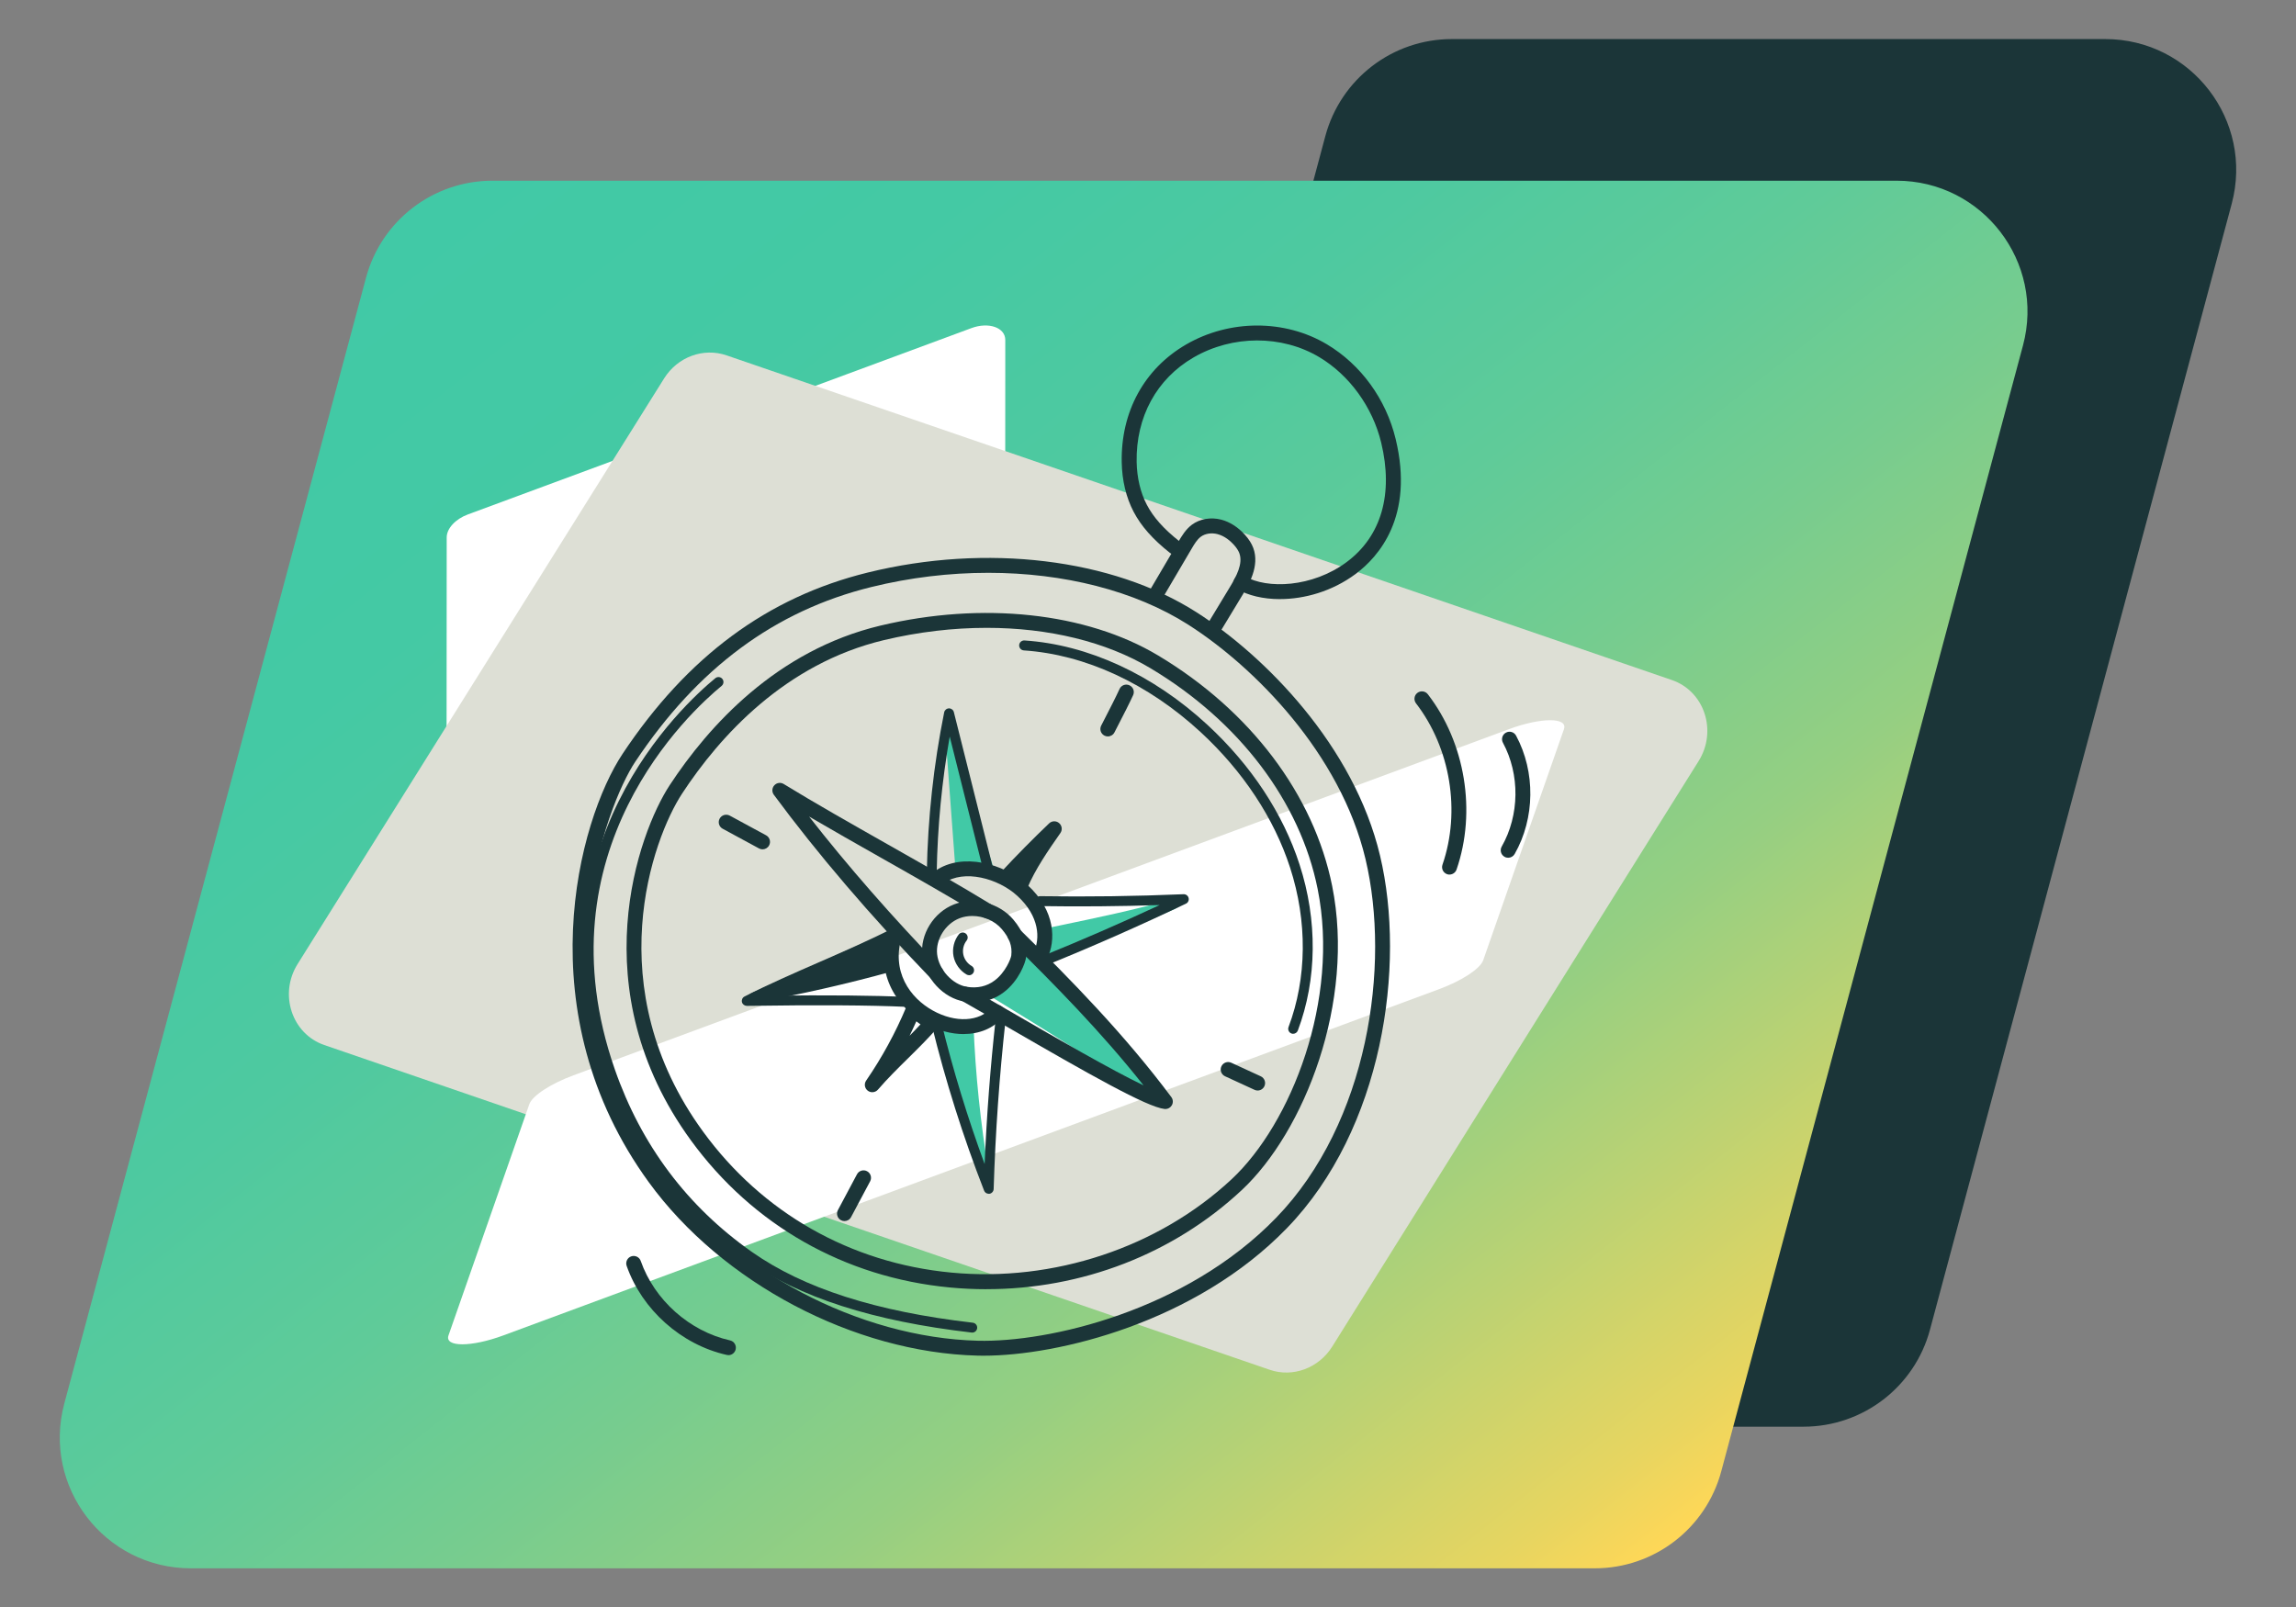 <?xml version="1.0" encoding="UTF-8"?> <svg xmlns="http://www.w3.org/2000/svg" xmlns:xlink="http://www.w3.org/1999/xlink" id="Layer_1" data-name="Layer 1" viewBox="0 0 597 418"><rect x="0" y="0" width="597" height="418" fill="#808080" stroke="none"/><defs><style> .cls-1 { fill: #fff; } .cls-2 { fill: #dddfd5; } .cls-3 { fill: #1b3538; } .cls-4 { fill: #41c9a6; } .cls-5 { fill: url(#linear-gradient); } </style><linearGradient id="linear-gradient" x1="114.12" y1="35.47" x2="498.02" y2="419.37" gradientTransform="translate(26.23) skewX(-15)" gradientUnits="userSpaceOnUse"><stop offset="0" stop-color="#41c9a6"></stop><stop offset=".18" stop-color="#44c9a4"></stop><stop offset=".33" stop-color="#4ec9a0"></stop><stop offset=".47" stop-color="#5fcb99"></stop><stop offset=".59" stop-color="#76cc8f"></stop><stop offset=".72" stop-color="#95cf82"></stop><stop offset=".83" stop-color="#bbd273"></stop><stop offset=".95" stop-color="#e7d560"></stop><stop offset="1" stop-color="#ffd757"></stop></linearGradient></defs><g><path class="cls-3" d="M468.95,371.01h-169.91c-22.38,0-38.67-21.23-32.88-42.85L344.61,35.39c3.99-14.88,17.47-25.23,32.88-25.23h169.91c22.38,0,38.67,21.23,32.88,42.85l-78.45,292.77c-3.99,14.88-17.47,25.23-32.88,25.23Z"></path><path class="cls-5" d="M414.68,407.84H49.6c-22.38,0-38.67-21.23-32.88-42.85L95.17,72.22c3.99-14.88,17.47-25.23,32.88-25.23h365.08c22.38,0,38.67,21.23,32.88,42.85l-78.45,292.77c-3.99,14.88-17.47,25.23-32.88,25.23Z"></path><path class="cls-1" d="M261.39,88.4v8.99s-.03,53.82-.03,53.82c0,2.31-2.27,4.77-5.48,5.96l-130.95,48.46c-4.49,1.66-8.82.15-8.82-3.07l.04-62.81c0-2.31,2.27-4.77,5.48-5.96l130.94-48.46c4.5-1.67,8.82-.16,8.82,3.07Z"></path><path class="cls-2" d="M441.67,197.92l-13.64,21.78-81.65,130.51c-3.51,5.58-10.21,8.07-16.24,6l-245.82-84.45c-8.43-2.9-11.84-13.23-6.94-21.06l95.3-152.29c3.5-5.6,10.21-8.07,16.24-6l245.81,84.44c8.45,2.9,11.85,13.23,6.94,21.06Z"></path><path class="cls-1" d="M406.66,189.61l-3.01,8.6-17.99,51.5c-.78,2.21-5.52,5.32-11.49,7.53l-243.28,90.03c-8.35,3.09-15.35,3.09-14.27,0l21.01-60.11c.77-2.21,5.52-5.32,11.49-7.53l243.26-90.02c8.36-3.09,15.36-3.09,14.27,0Z"></path></g><g><g><path class="cls-4" d="M249.7,225.7c-.89-11.91-1.78-23.82-2.66-35.74,2.78,11.96,6.07,23.8,9.85,35.47-2.54-.35-5.08-.7-7.19.26Z"></path><path class="cls-4" d="M249.7,226.99c-.23,0-.46-.06-.66-.18-.37-.21-.6-.59-.63-1.02l-2.66-35.74c-.05-.67.43-1.27,1.09-1.37.67-.1,1.3.33,1.46.99,2.76,11.87,6.06,23.77,9.82,35.37.14.42.05.89-.24,1.23-.29.34-.72.51-1.17.45-2.42-.33-4.71-.65-6.47.16-.17.08-.36.12-.54.12ZM249.45,204.88l1.42,19.09c1.35-.27,2.75-.22,4.17-.08-2-6.27-3.87-12.63-5.59-19.01Z"></path></g><g><path class="cls-4" d="M271.65,242.81c11.05-2.32,21.77-4.44,33.37-7.65-11.22,4.91-22.22,9.3-33.43,14.2-.2-2.33-.37-2.94.07-6.55Z"></path><path class="cls-4" d="M271.58,250.65c-.23,0-.46-.06-.66-.18-.36-.21-.59-.59-.63-1l-.07-.83c-.16-1.75-.25-2.71.15-5.99.07-.55.48-1,1.02-1.11l4.36-.91c9.72-2.03,18.91-3.94,28.93-6.72.66-.18,1.34.17,1.56.81.23.64-.08,1.35-.7,1.62-5.62,2.46-11.27,4.82-16.74,7.11-5.46,2.28-11.1,4.64-16.7,7.09-.17.07-.34.11-.52.11ZM272.82,243.88c-.18,1.74-.19,2.59-.11,3.57,5.07-2.2,10.16-4.33,15.09-6.39.6-.25,1.19-.5,1.79-.75-4.52,1.01-8.96,1.94-13.33,2.85l-3.44.72Z"></path></g><g><path class="cls-4" d="M251.84,266.62c.5,12.88,1.83,25.73,3.99,38.44-3.97-12.84-7.84-25.71-11.62-38.61,2.62.53,5.24,1.06,7.63.18Z"></path><path class="cls-4" d="M255.83,306.35c-.56,0-1.06-.36-1.24-.91-3.95-12.77-7.86-25.77-11.62-38.63-.13-.43-.02-.9.29-1.24.31-.33.77-.48,1.21-.39,2.51.51,4.88.98,6.92.23.39-.14.82-.09,1.17.14.34.23.56.61.57,1.03.5,12.78,1.83,25.66,3.97,38.27.11.67-.31,1.32-.98,1.47-.1.02-.2.04-.3.04ZM246.05,268.11c2.03,6.91,4.1,13.85,6.19,20.76-.78-6.86-1.32-13.74-1.62-20.61-1.51.24-3.04.1-4.56-.16Z"></path></g><g><path class="cls-4" d="M300.98,285.63c-9.8-13.98-21.15-26.86-33.8-38.33-.71,4.75-3.87,9.06-8.19,11.17,13.69,8.41,27.38,16.82,41.99,27.16Z"></path><path class="cls-4" d="M300.98,286.92c-.26,0-.52-.08-.75-.24-14.61-10.35-28.49-18.87-41.91-27.11-.4-.25-.64-.69-.62-1.16.02-.47.3-.89.72-1.1,3.96-1.93,6.82-5.84,7.48-10.2.07-.47.4-.87.84-1.03.45-.16.95-.06,1.3.26,12.71,11.53,24.14,24.49,33.99,38.54.36.52.3,1.22-.15,1.66-.25.25-.58.38-.91.38ZM261.52,258.49c10.94,6.72,22.2,13.67,33.92,21.7-8.23-10.94-17.44-21.15-27.49-30.44-1.08,3.53-3.39,6.66-6.44,8.74Z"></path></g><path class="cls-3" d="M242.28,228.11h-.02c-.71-.01-1.28-.6-1.27-1.32.25-13.92,1.76-27.89,4.51-41.54.12-.59.63-1.02,1.24-1.04.57-.02,1.14.39,1.28.98l10.02,39.92c.17.69-.25,1.4-.94,1.57-.69.17-1.4-.25-1.57-.94l-8.59-34.2c-2.03,11.65-3.17,23.49-3.38,35.3-.01.71-.59,1.27-1.29,1.27Z"></path><path class="cls-3" d="M271.27,251.23c-.51,0-1-.31-1.2-.81-.27-.66.05-1.42.71-1.68,10.31-4.18,20.63-8.67,30.75-13.38-10.37.34-20.83.43-31.17.27-.71-.01-1.28-.6-1.27-1.31.01-.71.62-1.24,1.31-1.27,12.4.19,24.97.02,37.35-.51.61-.02,1.16.38,1.31.98.15.6-.14,1.22-.7,1.48-11.98,5.72-24.3,11.15-36.61,16.14-.16.06-.32.1-.49.1Z"></path><path class="cls-3" d="M257.08,310.44c-.53,0-1.01-.32-1.2-.82-5.46-14.01-10.04-28.51-13.62-43.12-.17-.69.25-1.39.95-1.56s1.39.25,1.56.95c3.05,12.43,6.82,24.78,11.25,36.81.53-12.6,1.5-25.28,2.88-37.78.08-.71.74-1.21,1.43-1.14.71.08,1.22.72,1.14,1.43-1.61,14.56-2.65,29.36-3.1,43.99-.02.61-.47,1.13-1.07,1.24-.07.01-.15.02-.22.02Z"></path><path class="cls-3" d="M235.73,261.83s-.04,0-.06,0c-9.5-.44-23.07-.52-41.48-.25-.6-.02-1.13-.4-1.27-.98-.14-.58.13-1.19.67-1.46,6.18-3.15,12.88-6.08,19.37-8.91,6.45-2.82,13.12-5.73,19.23-8.84.64-.33,1.42-.07,1.74.57.32.64.07,1.42-.57,1.74-6.18,3.15-12.89,6.08-19.37,8.91-4.68,2.04-9.47,4.14-14.08,6.32,15.58-.18,27.35-.07,35.89.33.71.03,1.27.64,1.23,1.35-.03.69-.6,1.23-1.29,1.23Z"></path><g><path class="cls-3" d="M231.61,251.38c-11.79,3.26-23.74,5.97-35.78,8.12,11.89-5.32,23.79-10.64,35.68-15.96-.89,2.17-1,4.65.1,7.84Z"></path><path class="cls-3" d="M195.83,260.79c-.56,0-1.07-.36-1.24-.91-.19-.62.11-1.29.71-1.56l35.68-15.96c.48-.22,1.05-.12,1.43.25.38.37.5.93.3,1.42-.84,2.06-.8,4.26.12,6.93.12.34.09.71-.08,1.02-.17.32-.46.55-.8.64-11.78,3.26-23.86,6-35.9,8.14-.08.01-.15.02-.23.02ZM229.6,245.81l-23.01,10.29c7.86-1.63,15.69-3.51,23.39-5.62-.43-1.65-.56-3.2-.39-4.67Z"></path></g><path class="cls-3" d="M336.26,268.84c-.15,0-.31-.03-.46-.08-.67-.25-1.01-1-.76-1.67,4.8-12.75,4.94-27.49.4-41.48-4.16-12.82-12.19-24.99-23.22-35.19-13.71-12.67-30.04-20.22-46.01-21.28-.71-.05-1.25-.66-1.21-1.38.05-.71.66-1.25,1.38-1.21,16.55,1.09,33.46,8.89,47.59,21.96,11.36,10.5,19.64,23.05,23.93,36.29,4.72,14.55,4.56,29.89-.44,43.19-.2.52-.69.84-1.21.84Z"></path><path class="cls-3" d="M252.79,346.53s-.1,0-.15,0c-25.61-2.96-44.8-9.13-58.66-18.88-17.21-12.1-29.51-28.48-36.55-48.69-20.43-58.57,20.22-95.75,28.57-102.6.55-.45,1.37-.37,1.82.18.45.55.37,1.37-.18,1.82-8.12,6.67-47.63,42.8-27.77,99.75,6.87,19.69,18.84,35.64,35.6,47.43,13.49,9.49,32.29,15.52,57.47,18.43.71.08,1.22.72,1.14,1.43-.08.66-.64,1.14-1.28,1.14Z"></path><path class="cls-3" d="M251.99,253.6c-.22,0-.44-.06-.65-.17-1.75-1.01-3.02-2.79-3.41-4.76-.38-1.97.13-4.09,1.37-5.68.44-.56,1.25-.66,1.82-.22.56.44.66,1.25.22,1.82-.79,1-1.11,2.34-.87,3.59.24,1.24,1.05,2.37,2.16,3.01.62.36.83,1.15.47,1.77-.24.41-.67.65-1.12.65Z"></path><path class="cls-3" d="M255.74,352.55c-.53,0-1.04,0-1.55-.02-32.11-.81-66.47-18.93-85.49-45.09-31.94-43.91-18.37-94.03-6.8-111.43,16.83-25.29,37.68-40.71,63.73-47.12,30.85-7.6,63.61-3.64,85.49,10.33,17.77,11.34,40.92,34.72,47.71,63.26,6.83,28.69.7,71.19-24.21,96.9-23.77,24.53-59.51,33.17-78.87,33.17ZM256.96,148.96c-10.02,0-20.31,1.21-30.41,3.7-25.06,6.17-45.16,21.06-61.42,45.5-7.18,10.79-27.07,60.56,6.71,107,18.35,25.23,51.49,42.71,82.45,43.5,18.26.45,53.98-7.67,77.53-31.98,23.94-24.71,29.81-65.64,23.23-93.3-6.52-27.41-28.87-49.93-46.02-60.89-13.91-8.88-32.45-13.53-52.06-13.53Z"></path><path class="cls-3" d="M256.54,335.26c-3.2,0-6.41-.15-9.63-.46-27.3-2.61-51.19-16.19-67.26-38.25-28.55-39.18-13.66-79.95-5.52-92.36,10.1-15.38,27.81-35.07,54.79-41.5,26.52-6.32,53.5-3.43,72.19,7.75,24.01,14.36,40.51,36.22,45.28,59.97,6.05,30.13-7.22,63.89-23.55,79.11-17.81,16.61-41.56,25.73-66.32,25.73ZM256.55,163.27c-8.7,0-17.73,1.05-26.71,3.19-25.74,6.14-42.73,25.06-52.45,39.86-7.74,11.78-21.85,50.54,5.41,87.94,15.41,21.15,38.31,34.17,64.49,36.67,26.64,2.55,53.91-6.52,72.93-24.25,15.55-14.5,28.17-46.71,22.39-75.51-4.55-22.68-20.4-43.61-43.47-57.4h0c-11.57-6.92-26.53-10.5-42.58-10.5Z"></path><path class="cls-3" d="M253.22,260.66c-.77,0-1.57-.06-2.38-.19-5.54-.86-10.39-6.09-11.03-11.9-.62-5.57,2.95-11.33,8.29-13.4,5.23-2.02,11.68-.37,15.34,3.92h0c2.71,3.19,3.78,6.32,3.36,9.85-.16,1.38-1.84,6.09-5.8,9.1-2.29,1.74-4.9,2.61-7.78,2.61ZM252.8,238.2c-1.13,0-2.26.19-3.3.59-3.69,1.43-6.25,5.54-5.83,9.35.44,4.01,4,7.9,7.77,8.49,2.72.42,5.12-.12,7.14-1.62,2.9-2.15,4.27-5.75,4.37-6.53.29-2.44-.45-4.5-2.47-6.87h0c-1.85-2.18-4.8-3.41-7.68-3.41Z"></path><path class="cls-3" d="M288.06,191.51c-.3,0-.59-.07-.88-.21-.96-.49-1.34-1.65-.85-2.61l.97-1.89c1.21-2.35,2.87-5.58,3.8-7.63.44-.98,1.6-1.41,2.57-.96.98.44,1.41,1.59.96,2.57-.97,2.14-2.66,5.41-3.89,7.8l-.96,1.87c-.34.67-1.02,1.06-1.73,1.06Z"></path><path class="cls-3" d="M327.01,283.59c-.27,0-.55-.06-.81-.18l-7.67-3.53c-.97-.45-1.4-1.6-.95-2.57.45-.97,1.6-1.4,2.57-.95l7.67,3.53c.97.45,1.4,1.6.95,2.57-.33.71-1.03,1.13-1.76,1.13Z"></path><path class="cls-3" d="M219.58,317.54c-.31,0-.62-.07-.91-.23-.95-.5-1.3-1.68-.8-2.62l4.96-9.31c.5-.95,1.68-1.31,2.62-.8.95.5,1.3,1.68.8,2.62l-4.96,9.31c-.35.66-1.02,1.03-1.71,1.03Z"></path><path class="cls-3" d="M198.27,220.87c-.31,0-.63-.08-.92-.24l-9.45-5.12c-.94-.51-1.29-1.69-.78-2.63.51-.94,1.69-1.29,2.63-.78l9.45,5.12c.94.51,1.29,1.69.78,2.63-.35.65-1.02,1.02-1.71,1.02Z"></path><path class="cls-3" d="M243.49,255.09c-.51,0-1.02-.2-1.4-.59-15.86-16.47-29.61-32.56-40.88-47.82-.55-.75-.5-1.78.13-2.46.63-.69,1.65-.83,2.44-.34,8.05,4.94,17.67,10.39,26.97,15.66,9.33,5.29,18.99,10.76,27.09,15.73.91.56,1.2,1.76.64,2.67-.56.91-1.76,1.2-2.67.64-8.05-4.94-17.67-10.39-26.97-15.66-6.2-3.51-12.54-7.11-18.47-10.58,9.93,12.72,21.5,25.96,34.51,39.47.74.77.72,2-.05,2.74-.38.36-.86.54-1.35.54Z"></path><path class="cls-3" d="M303.03,288.4c-.07,0-.14,0-.22-.01-4.65-.52-19.74-9.09-40.55-21.13-4.53-2.62-8.77-5.08-12.27-7.05-.93-.53-1.26-1.71-.74-2.64.53-.93,1.71-1.26,2.64-.74,3.51,1.98,7.76,4.44,12.31,7.07,10.41,6.03,24.82,14.37,33.14,18.35-10.87-13.73-23.1-26.19-34.82-37.7-.76-.75-.78-1.98-.03-2.74.75-.77,1.98-.78,2.74-.03,13.34,13.1,27.34,27.44,39.34,43.52.46.62.51,1.45.13,2.12-.35.61-.99.98-1.68.98Z"></path><path class="cls-3" d="M315.76,165c-.34,0-.69-.09-1-.28-.92-.56-1.21-1.75-.65-2.66l5.63-9.3c1.74-2.87,3.51-6.17,2.51-8.9-.26-.69-.72-1.41-1.42-2.18-.89-.99-2.36-2.28-4.25-2.78-1.56-.41-3.23-.15-4.34.67-.99.73-1.72,1.97-2.43,3.18l-7.82,13.29c-.54.92-1.73,1.23-2.66.69-.92-.54-1.23-1.73-.69-2.66l7.82-13.29c.82-1.39,1.84-3.12,3.46-4.33,2.07-1.53,4.92-2.02,7.64-1.31,2.23.59,4.36,1.95,6.15,3.94,1.03,1.15,1.74,2.27,2.17,3.43,1.73,4.71-1.23,9.61-2.83,12.25l-5.63,9.3c-.36.6-1.01.94-1.66.94Z"></path><path class="cls-3" d="M250.56,268.91c-3.17,0-6.6-.89-9.87-2.71-6.9-3.82-13.59-12.47-9.77-24.28.33-1.02,1.43-1.57,2.44-1.25,1.02.33,1.58,1.42,1.25,2.44-3.09,9.55,2.08,16.43,7.96,19.69,5.86,3.25,12.12,2.93,15.23-.77.69-.82,1.91-.93,2.73-.24.82.69.93,1.91.24,2.73-2.43,2.89-6.11,4.38-10.2,4.38Z"></path><path class="cls-3" d="M270.54,250.37c-.29,0-.58-.06-.85-.2-.96-.47-1.36-1.63-.89-2.6,1.67-3.41,1.55-9.29-4.31-14.63-4.97-4.54-13.82-6.94-19.05-3.3-.88.61-2.09.4-2.7-.48-.61-.88-.4-2.09.48-2.7,6.97-4.86,17.82-1.9,23.88,3.62,7.45,6.79,7.45,14.59,5.18,19.21-.34.69-1.03,1.09-1.74,1.09Z"></path><path class="cls-3" d="M332.81,155.8c-4.35,0-8.27-.94-11.13-2.61-.92-.54-1.23-1.73-.69-2.66.54-.92,1.73-1.23,2.66-.69,5.78,3.4,17.56,2.96,26.51-3.68,9.01-6.69,12.2-17.72,8.97-31.07-2.23-9.23-8.25-17.53-16.1-22.22-9.75-5.81-22.57-5.78-32.68.08-9.62,5.58-15.01,15.49-14.8,27.18.08,4.12.99,7.97,2.64,11.12,1.71,3.27,4.39,6.28,8.42,9.47.84.66.98,1.88.32,2.73-.67.84-1.88.98-2.73.32-4.47-3.54-7.48-6.94-9.45-10.71-1.93-3.68-3-8.13-3.08-12.86-.24-13.14,5.86-24.3,16.73-30.61,11.3-6.56,25.67-6.58,36.61-.06,8.86,5.29,15.39,14.27,17.89,24.64,4.87,20.19-4.45,30.65-10.43,35.1-6.13,4.55-13.34,6.52-19.65,6.52Z"></path><path class="cls-3" d="M265.29,232.25c-.34,0-.68-.09-.98-.27-1.07-.63-2.17-1.28-3.68-2.44-.43-.33-.7-.83-.75-1.38-.04-.54.14-1.08.51-1.48,3.98-4.28,8.16-8.51,12.4-12.56.72-.69,1.85-.72,2.6-.07.76.65.9,1.77.33,2.58-3.19,4.57-6.48,9.29-8.65,14.43-.22.52-.65.91-1.18,1.09-.2.07-.41.1-.61.1Z"></path><path class="cls-3" d="M226.81,284.03c-.41,0-.83-.13-1.18-.4-.82-.63-1-1.79-.41-2.63,4.1-5.97,7.6-12.38,10.4-19.06.21-.5.62-.89,1.12-1.07.51-.19,1.07-.15,1.55.09.8.41,1.56.98,2.3,1.54.62.46,1.65,1.24,2.04,1.3.74.03,1.39.49,1.68,1.17.29.68.16,1.47-.32,2.03-2.58,2.99-5.32,5.68-7.96,8.29-2.59,2.55-5.27,5.19-7.75,8.07-.38.44-.92.67-1.47.67ZM238.26,265.6c-.56,1.26-1.15,2.51-1.75,3.75.95-.97,1.9-1.95,2.83-2.96-.36-.25-.72-.52-1.08-.79h0Z"></path><path class="cls-3" d="M376.9,227.44c-.21,0-.42-.03-.63-.11-1.01-.35-1.55-1.45-1.2-2.47,4.78-13.87,2.08-30.33-6.88-41.95-.65-.85-.5-2.07.35-2.72.85-.65,2.07-.5,2.72.35,9.74,12.62,12.67,30.51,7.47,45.58-.28.8-1.03,1.31-1.83,1.31Z"></path><path class="cls-3" d="M392.15,223.06c-.33,0-.66-.08-.96-.26-.93-.53-1.25-1.72-.72-2.65,4.65-8.15,4.77-18.75.32-27-.51-.94-.16-2.12.79-2.63.95-.51,2.12-.16,2.63.79,5.07,9.41,4.93,21.48-.37,30.77-.36.63-1.01.98-1.69.98Z"></path><path class="cls-3" d="M189.4,352.4c-.14,0-.28-.02-.43-.05-11.81-2.65-22.03-11.74-26.03-23.16-.35-1.01.18-2.12,1.19-2.47,1.01-.35,2.12.18,2.47,1.19,3.57,10.18,12.69,18.29,23.22,20.66,1.05.23,1.7,1.27,1.47,2.32-.2.9-1,1.52-1.89,1.52Z"></path></g></svg> 